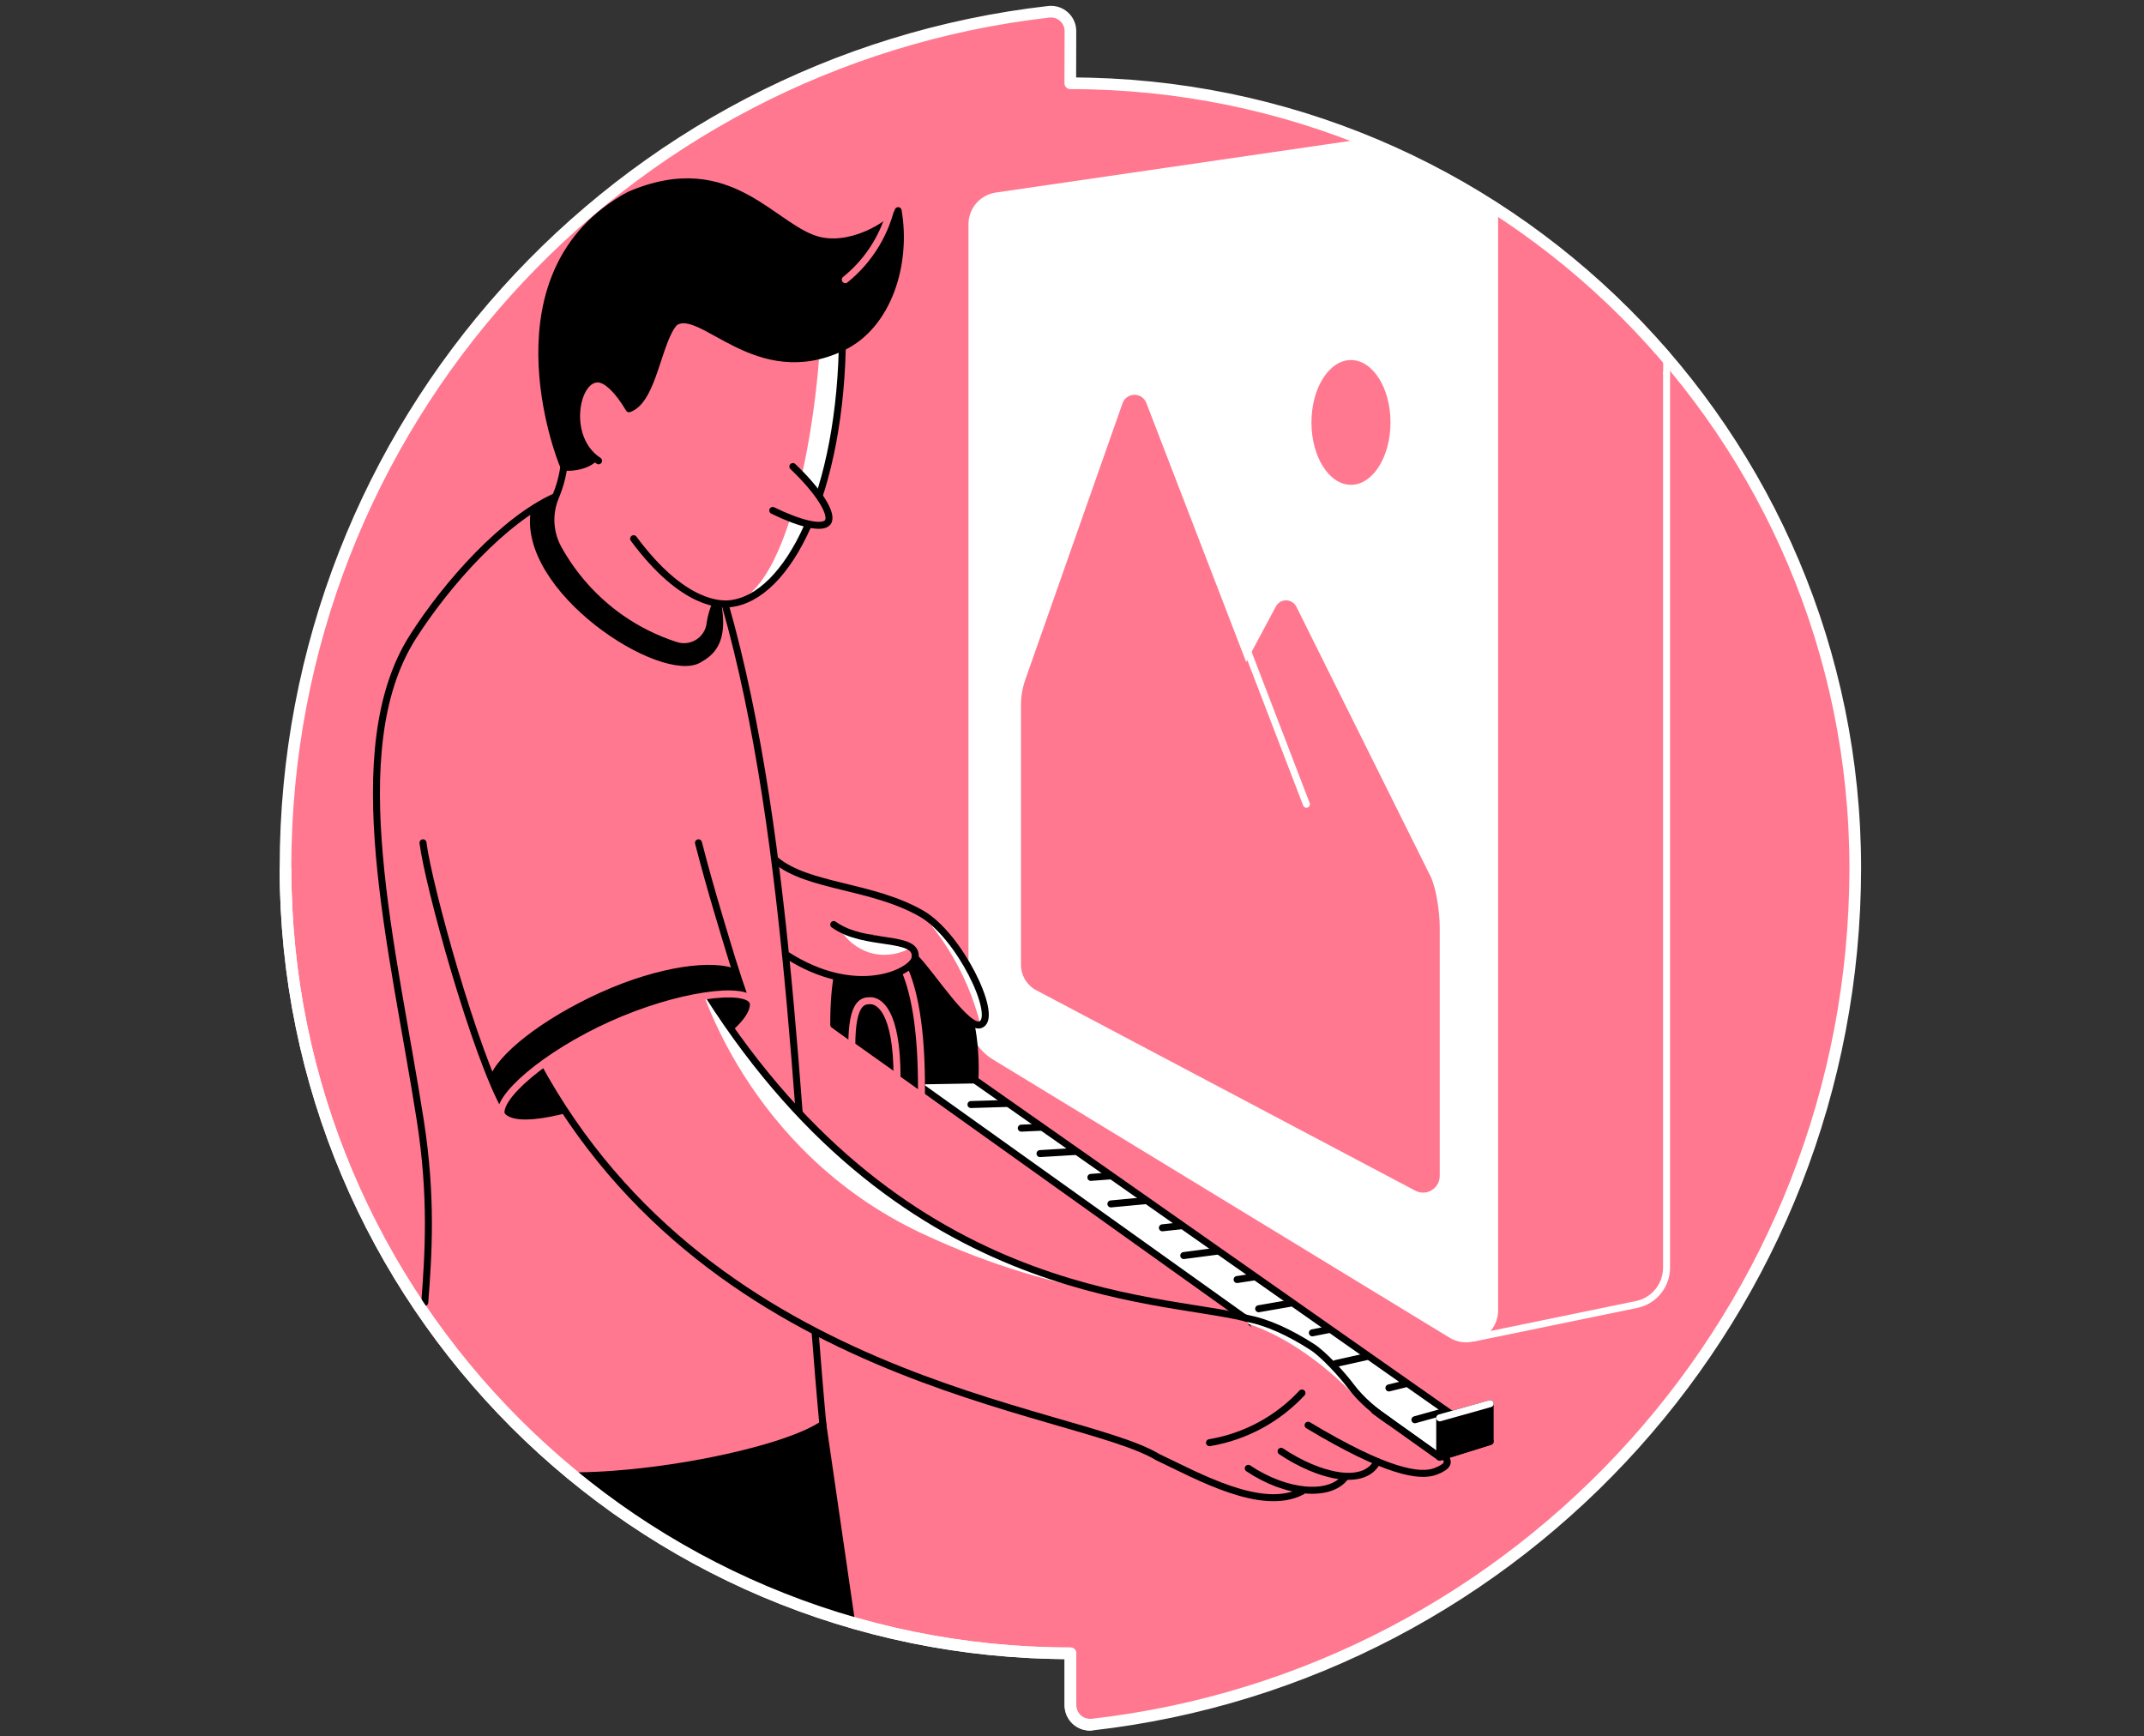 <svg width="368" height="298" viewBox="0 0 368 298" fill="none" xmlns="http://www.w3.org/2000/svg">
<rect x="0" y="0" width="368" height="298" fill="#333333" stroke="none"/>
<path d="M183.707 14.293L183.73 5.356C183.733 4.888 183.637 4.425 183.448 3.996C183.26 3.568 182.984 3.183 182.637 2.868C182.291 2.554 181.882 2.315 181.438 2.168C180.993 2.022 180.523 1.97 180.057 2.017C106.287 10.402 49 72.942 49 148.927C49 223.348 109.325 283.744 183.73 283.741V292.644C183.728 293.112 183.824 293.575 184.013 294.004C184.201 294.432 184.477 294.817 184.824 295.132C185.17 295.446 185.579 295.685 186.023 295.832C186.468 295.978 186.938 296.03 187.404 295.983C261.104 287.614 318.361 224.938 318.441 149.013C318.441 74.608 258.115 14.29 183.707 14.293Z" fill="#FF788F" stroke="white" stroke-width="2" stroke-miterlimit="10" stroke-linejoin="round"/>
<path d="M235.353 23.657L170.927 33.044C169.622 33.235 168.43 33.888 167.568 34.885C166.706 35.882 166.231 37.156 166.231 38.474V174.394C166.229 175.879 166.609 177.34 167.334 178.636C168.059 179.932 169.105 181.019 170.372 181.794L248.791 229.566C249.623 230.075 250.574 230.352 251.549 230.371C252.523 230.39 253.484 230.149 254.334 229.672C255.184 229.196 255.893 228.503 256.386 227.662C256.879 226.822 257.139 225.865 257.14 224.891V34.965C250.238 30.539 242.945 26.754 235.353 23.657Z" fill="white"/>
<path d="M286.051 64.075V217.554C286.051 219.038 285.54 220.476 284.604 221.627C283.668 222.778 282.364 223.571 280.911 223.873L253.076 229.607" stroke="white" stroke-width="1.2" stroke-linecap="round" stroke-linejoin="round"/>
<path d="M286.051 64.656C286.205 64.656 286.353 64.595 286.462 64.486C286.571 64.377 286.632 64.23 286.632 64.075V60.596C286.251 60.148 285.86 59.711 285.47 59.26V64.065C285.468 64.142 285.482 64.219 285.511 64.291C285.54 64.362 285.582 64.428 285.636 64.483C285.69 64.538 285.755 64.582 285.826 64.611C285.897 64.641 285.974 64.656 286.051 64.656Z" fill="white"/>
<path d="M175.241 121.028V165.584C175.241 166.481 175.486 167.362 175.949 168.13C176.412 168.899 177.076 169.526 177.87 169.946L242.92 204.343C243.356 204.574 243.844 204.688 244.338 204.675C244.831 204.662 245.312 204.521 245.734 204.266C246.157 204.012 246.507 203.652 246.749 203.223C246.992 202.793 247.119 202.308 247.118 201.815V159.172C247.118 156.741 246.604 152.767 245.612 150.546L222.513 104.127C222.351 103.802 222.103 103.527 221.796 103.334C221.489 103.141 221.135 103.035 220.772 103.03C220.409 103.024 220.052 103.119 219.739 103.303C219.427 103.487 219.171 103.753 218.999 104.073L213.897 113.618L196.755 69.148C196.595 68.733 196.312 68.376 195.943 68.127C195.575 67.878 195.138 67.748 194.693 67.754C194.248 67.761 193.816 67.904 193.455 68.164C193.094 68.424 192.821 68.788 192.674 69.208L175.976 116.67C175.488 118.071 175.239 119.544 175.241 121.028V121.028Z" fill="#FF788F"/>
<path d="M202.021 80.209L224.236 138.026" stroke="white" stroke-width="1.2" stroke-linecap="round" stroke-linejoin="round"/>
<path d="M231.883 83.204C235.629 83.204 238.666 78.411 238.666 72.498C238.666 66.585 235.629 61.791 231.883 61.791C228.137 61.791 225.101 66.585 225.101 72.498C225.101 78.411 228.137 83.204 231.883 83.204Z" fill="#FF788F"/>
<path d="M109.61 185.904C120.983 180.771 129.219 174.432 128.006 171.743C126.793 169.055 116.59 171.037 105.217 176.17C93.844 181.302 85.609 187.642 86.822 190.33C88.035 193.018 98.238 191.037 109.61 185.904Z" fill="black" stroke="black" stroke-width="1.2" stroke-linecap="round" stroke-linejoin="round"/>
<path d="M143.743 176.291L247.118 250.081L255.771 247.38L151.981 174.588L143.743 176.291Z" fill="white" stroke="black" stroke-width="1.2" stroke-linecap="round" stroke-linejoin="round"/>
<path d="M224.52 244.598C238.118 252.763 243.779 253.541 246.437 252.502C253.714 249.66 239.09 247.593 231.833 237.862C230.441 235.995 227.185 232.418 225.258 231.183C221.454 228.738 217.543 226.875 213.923 226.24" fill="#FF788F"/>
<path d="M225.258 231.179C223.465 229.925 221.541 228.869 219.52 228.03C217.735 227.206 215.855 226.603 213.923 226.237L210.534 226.07C213.291 226.741 215.966 227.712 218.512 228.965C220.06 229.738 221.558 230.604 223 231.56C226.505 233.872 229.729 236.586 232.605 239.645C230.817 236.311 228.307 233.418 225.258 231.179V231.179Z" fill="white"/>
<path d="M141.288 245.032C136.997 198.873 136.159 144.642 124.434 103.646" stroke="black" stroke-width="1.2" stroke-linecap="round" stroke-linejoin="round"/>
<path d="M95.356 85.221C86.587 89.115 76.772 100.029 70.861 109.306C58.498 128.736 67.514 162.652 72.136 192.267C74.197 205.432 73.539 215.263 72.908 223.529" stroke="black" stroke-width="1.2" stroke-linecap="round" stroke-linejoin="round"/>
<path d="M120.162 113.734C122.33 112.532 125.088 110.478 123.799 103.612L123.669 102.383L121.435 98.71L95.356 85.221C93.882 85.884 92.465 86.666 91.118 87.559C88.761 101.592 113.37 117.505 120.162 113.734Z" fill="black"/>
<path d="M96.936 75.52C97.114 77.903 96.888 80.299 96.268 82.606C96.026 83.497 95.726 84.371 95.37 85.221C94.765 86.641 94.49 88.18 94.567 89.722C94.643 91.264 95.068 92.768 95.81 94.121C98.426 98.85 102.08 102.924 106.497 106.037C109.417 108.087 112.63 109.682 116.028 110.769C116.657 110.971 117.324 111.032 117.979 110.948C118.635 110.864 119.264 110.637 119.823 110.283C120.381 109.929 120.855 109.457 121.211 108.9C121.567 108.343 121.796 107.714 121.882 107.059C121.882 107.035 121.882 107.012 121.882 106.992C122.052 105.841 122.373 104.719 122.837 103.652L125.299 103.616L124.45 95.377L112.374 86.988" fill="#FF788F"/>
<path d="M124.434 103.646C124.717 103.649 125 103.637 125.282 103.609C135.224 102.587 144.451 84.557 144.608 57.497L141.863 51.586C141.529 51.559 141.215 51.526 140.911 51.509C141.345 66.47 136.182 103.676 124.434 103.646Z" fill="white"/>
<path d="M144.608 57.497C144.451 84.547 135.224 102.58 125.282 103.609C123.896 103.749 117.377 104.087 108.758 92.455" stroke="black" stroke-width="1.2" stroke-linecap="round" stroke-linejoin="round"/>
<path d="M136.089 80.068C140.627 84.383 143.045 88.33 142.083 89.629C141.178 90.852 137.181 89.85 132.635 87.606" fill="#FF788F"/>
<path d="M136.089 80.068C140.627 84.383 143.045 88.33 142.083 89.629C141.178 90.852 137.181 89.85 132.635 87.606" stroke="black" stroke-width="1.2" stroke-linecap="round" stroke-linejoin="round"/>
<path d="M154.159 36.154C155.728 45.274 152.489 55.82 144.608 59.59C129.787 66.667 120.446 52.243 115.824 55.319C112.956 58.225 112.184 68.677 107.973 70.15C105.796 72.862 104.236 75.861 102.055 78.573C100.656 80.242 96.986 80.389 96.775 80.069C95.86 78.148 83.888 46.62 107.973 33.499C125.616 25.848 132.893 39.667 140.891 41.313C146.996 42.572 153.858 37.75 154.159 36.154Z" fill="black" stroke="black" stroke-width="1.2" stroke-linecap="round" stroke-linejoin="round"/>
<path d="M108.681 71.115C106.644 67.689 104.112 65.241 102.883 65.071C98.809 64.516 96.682 75.163 102.74 79.097" fill="#FF788F"/>
<path d="M107.973 70.15C105.936 66.724 104.112 65.228 102.883 65.057C98.809 64.503 96.682 75.149 102.74 79.083" stroke="black" stroke-width="1.2" stroke-linecap="round" stroke-linejoin="round"/>
<path d="M96.936 75.52C97.114 77.903 96.888 80.299 96.268 82.606C96.026 83.497 95.726 84.371 95.37 85.221C94.765 86.641 94.49 88.18 94.567 89.722C94.643 91.264 95.068 92.768 95.81 94.121C98.426 98.85 102.08 102.924 106.497 106.037C109.417 108.087 112.63 109.682 116.028 110.769C116.657 110.971 117.324 111.032 117.979 110.948C118.635 110.864 119.264 110.637 119.823 110.283C120.381 109.929 120.855 109.457 121.211 108.9C121.567 108.343 121.796 107.714 121.882 107.059C121.882 107.035 121.882 107.012 121.882 106.992C122.052 105.841 122.373 104.719 122.837 103.652" stroke="black" stroke-width="1.2" stroke-linecap="round" stroke-linejoin="round"/>
<path d="M213.923 226.237C198.722 222.333 153.868 223.812 119.888 168.129L90.668 179.784C119.888 237.685 184.485 241.432 198.722 250.078C205.588 253.317 216.588 259.566 223.474 255.939" fill="#FF788F"/>
<path d="M119.945 168.189C119.945 168.189 127.893 197.41 158.196 211.663C170.529 217.467 181.814 220.459 190.453 221.832C170.135 217.006 142.621 205.325 119.945 168.189Z" fill="white"/>
<path d="M128 171.759C126.217 166.723 125.038 162.672 123.378 157.135C122.1 152.867 120.937 148.703 119.888 144.642" stroke="black" stroke-width="1.2" stroke-linecap="round" stroke-linejoin="round"/>
<path d="M72.604 144.642C73.506 151.932 81.54 181.053 86.814 190.337" stroke="black" stroke-width="1.2" stroke-linecap="round" stroke-linejoin="round"/>
<path d="M90.668 179.767C119.888 237.685 184.485 241.432 198.722 250.078C205.588 253.317 216.588 259.565 223.474 255.939" stroke="black" stroke-width="1.2" stroke-linecap="round" stroke-linejoin="round"/>
<path d="M119.888 168.112C153.868 223.813 198.722 222.333 213.923 226.22" stroke="black" stroke-width="1.2" stroke-linecap="round" stroke-linejoin="round"/>
<path d="M105.211 176.184C116.566 171.054 127.035 169.625 128.558 172.998C127.786 170.821 127.028 168.586 126.277 166.319C122.513 164.676 113.29 165.721 103.137 170.303C92.985 174.885 85.281 181.056 84.055 184.964C85.237 187.164 86.222 189.722 87.371 191.586C85.849 188.21 93.837 181.32 105.211 176.184Z" fill="black"/>
<path d="M207.602 247.593C213.687 246.579 219.266 243.582 223.471 239.067" stroke="black" stroke-width="1.2" stroke-linecap="round" stroke-linejoin="round"/>
<path d="M219.888 249.073C226.37 253.414 234.154 255.244 236.395 250.823" stroke="black" stroke-width="1.2" stroke-linecap="round" stroke-linejoin="round"/>
<path d="M214.254 251.998C220.736 256.339 228.21 257.037 230.898 253.508" stroke="black" stroke-width="1.2" stroke-linecap="round" stroke-linejoin="round"/>
<path d="M146.685 277.783L141.676 243.332C136.817 247.64 115.263 252.486 99.193 252.683C113.173 264.161 129.326 272.698 146.685 277.783V277.783Z" fill="black"/>
<path d="M144.367 171.301L157.228 185.515L167.33 185.341C167.33 185.341 169.12 162.225 152.95 162.549H152.102C146.414 162.582 144.367 171.301 144.367 171.301Z" fill="black" stroke="black" stroke-width="1.2" stroke-linecap="round" stroke-linejoin="round"/>
<path d="M143.105 175.863C143.105 160.972 147.092 161.012 149.226 160.972C152.042 160.919 158.166 164.112 158.166 186.587L143.105 175.863Z" fill="black" stroke="black" stroke-width="1.2" stroke-linecap="round" stroke-linejoin="round"/>
<path d="M149.226 160.972C151.998 160.919 157.969 164.011 158.16 185.511C158.16 185.865 158.16 187.458 158.16 187.819" stroke="#FF788F" stroke-width="1.2" stroke-linecap="round" stroke-linejoin="round"/>
<path d="M146.207 179.42C146.207 171.739 148.261 171.762 149.363 171.739C150.816 171.712 153.972 173.359 153.972 184.947L146.207 179.42Z" stroke="#FF788F" stroke-width="1.2" stroke-linecap="round" stroke-linejoin="round"/>
<path d="M247.118 243.332V250.081L255.771 247.38V240.901L247.118 243.332Z" fill="black" stroke="black" stroke-width="1.2" stroke-linecap="round" stroke-linejoin="round"/>
<path d="M166.659 189.562L172.807 189.375M242.857 243.656L247.846 242.27L242.857 243.656ZM238.399 238.199L241.111 237.531L238.399 238.199ZM229.255 234.011L234.468 232.853L229.255 234.011ZM225.258 228.742L227.929 228.217L225.258 228.742ZM216.041 224.607L221.471 223.665L216.041 224.607ZM212.334 219.595L215.096 219.174L212.334 219.595ZM203.183 215.48L208.811 214.742L203.183 215.48ZM199.513 210.718L202.609 210.384L199.513 210.718ZM190.677 206.617L196.491 206.073L190.677 206.617ZM187.24 202.065L190.453 201.818L187.24 202.065ZM178.508 197.981L184.492 197.62L178.508 197.981ZM175.292 193.613L178.611 193.466L175.292 193.613Z" stroke="black" stroke-width="1.2" stroke-linecap="round" stroke-linejoin="round"/>
<path d="M86.119 191.526C84.817 188.563 93.57 180.986 104.941 175.853C116.312 170.72 127.983 169.197 129.206 171.886" stroke="#FF788F" stroke-width="1.2" stroke-linecap="round" stroke-linejoin="round"/>
<path d="M238.399 243.876C236.061 242.243 233.7 240.367 231.833 237.865C230.441 235.998 227.185 232.422 225.258 231.186C221.454 228.742 217.543 226.878 213.923 226.244" stroke="black" stroke-width="1.2" stroke-linecap="round" stroke-linejoin="round"/>
<path d="M224.52 244.598C238.118 252.763 243.779 253.541 246.437 252.502C248.501 251.694 248.801 250.953 248.013 250.078" stroke="black" stroke-width="1.2" stroke-linecap="round" stroke-linejoin="round"/>
<path d="M142.364 158.2C147.039 162.505 156.623 159.947 157.058 164.111C157.238 165.801 147.062 171.759 134.81 163.777" fill="#FF788F"/>
<path d="M133.153 147.627C138.687 152.266 149.637 151.912 158.166 156.794C164.662 160.515 171.221 174.13 168.482 175.766C166.231 177.283 159.312 166.83 156.724 164.382" fill="#FF788F"/>
<path d="M158.166 156.794C161.421 160.438 164.065 164.583 165.998 169.071C166.94 171.27 167.704 173.541 168.282 175.863C168.352 175.839 168.42 175.807 168.482 175.766C171.221 174.13 164.662 160.515 158.166 156.794Z" fill="white"/>
<path d="M133.153 147.627C138.687 152.266 149.637 151.912 158.166 156.794C164.662 160.515 171.221 174.13 168.482 175.766C166.231 177.283 159.659 166.83 157.071 164.382" stroke="black" stroke-width="1.2" stroke-linecap="round" stroke-linejoin="round"/>
<path d="M145.089 47.996C149.323 44.584 152.207 39.779 153.224 34.437" stroke="#FF788F" stroke-width="1.2" stroke-linecap="round" stroke-linejoin="round"/>
<path d="M255.771 240.901L247.118 243.332" stroke="white" stroke-width="1.2" stroke-linecap="round" stroke-linejoin="round"/>
<path d="M247.118 250.081L235.927 242.116" stroke="black" stroke-width="1.2" stroke-linecap="round" stroke-linejoin="round"/>
<path d="M49 148.927C49 223.348 109.325 283.744 183.73 283.74V292.644C183.728 293.112 183.824 293.575 184.013 294.004C184.201 294.432 184.477 294.817 184.824 295.132C185.17 295.446 185.579 295.685 186.023 295.832C186.468 295.978 186.938 296.03 187.404 295.983" stroke="white" stroke-width="2" stroke-miterlimit="10" stroke-linejoin="round"/>
<path d="M144.177 159.446C145.292 161.334 147.051 162.757 149.13 163.453C152.543 164.556 155.435 163.173 156.323 162.675C154.239 160.842 148.331 161.573 144.177 159.446Z" fill="white"/>
<path d="M143.105 158.671C148.432 162.545 157.659 160.341 157.071 164.382C156.737 166.72 147.076 171.759 134.823 163.768" stroke="black" stroke-width="1.2" stroke-linecap="round" stroke-linejoin="round"/>
</svg>
